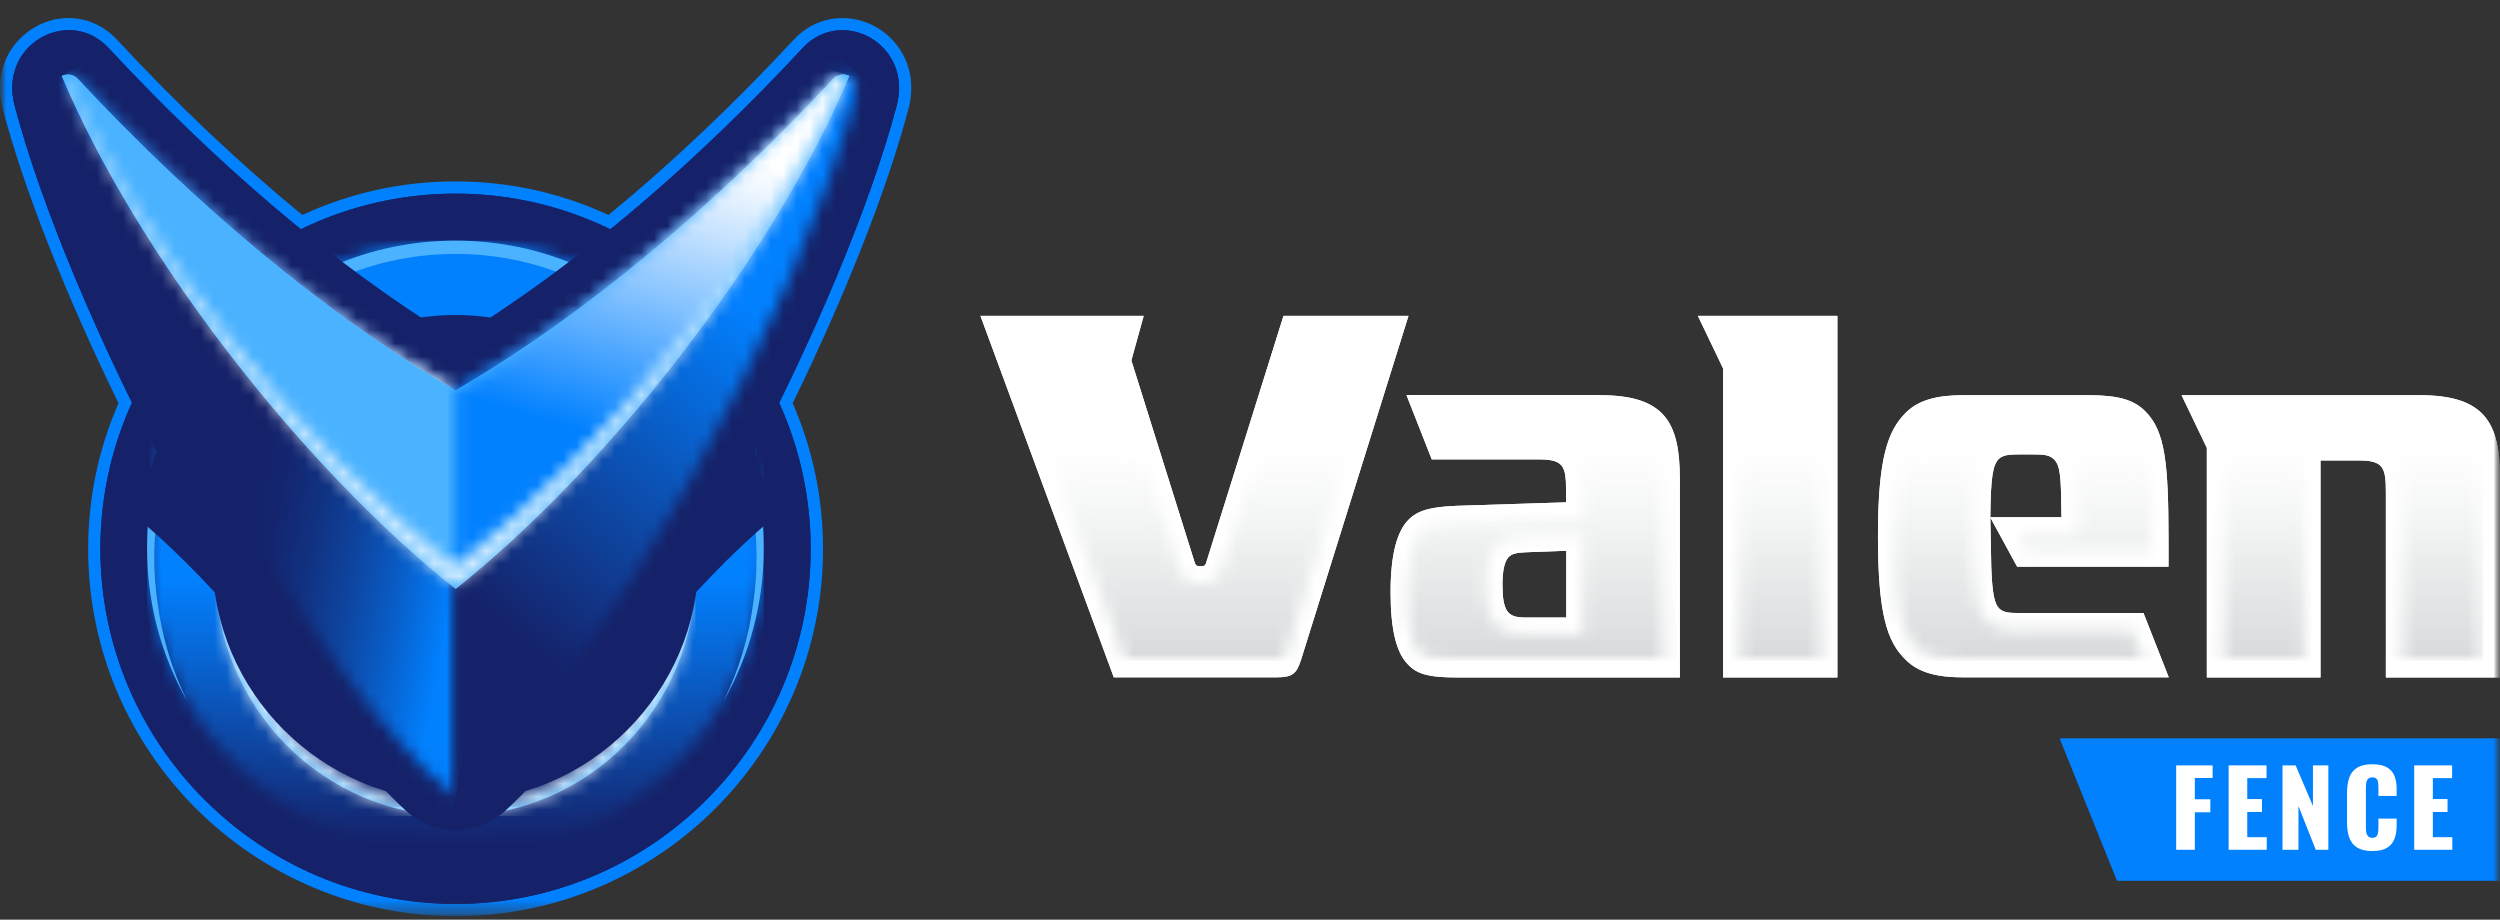 <?xml version="1.0" encoding="UTF-8"?>
<svg xmlns="http://www.w3.org/2000/svg" width="193" height="71" viewBox="0 0 193 71" fill="none">
  <rect x="0" y="0" width="193" height="71" fill="#333333" stroke="none"/>
  <mask id="mask0_124_56989" style="mask-type:luminance" maskUnits="userSpaceOnUse" x="0" y="0" width="193" height="71">
    <path d="M193 0.313H0V70.737H193V0.313Z" fill="white"></path>
  </mask>
  <g mask="url(#mask0_124_56989)">
    <mask id="mask1_124_56989" style="mask-type:luminance" maskUnits="userSpaceOnUse" x="0" y="0" width="193" height="71">
      <path d="M193 0.313H0V70.737H193V0.313Z" fill="white"></path>
    </mask>
    <g mask="url(#mask1_124_56989)">
      <path fill-rule="evenodd" clip-rule="evenodd" d="M66.513 0.396C66.468 0.414 66.422 0.432 66.376 0.45C66.422 0.423 66.468 0.414 66.513 0.396Z" fill="white"></path>
      <path fill-rule="evenodd" clip-rule="evenodd" d="M67.108 0.313C67.108 0.313 67.182 0.313 67.218 0.322C67.182 0.322 67.145 0.313 67.108 0.313Z" fill="white"></path>
      <path fill-rule="evenodd" clip-rule="evenodd" d="M35.19 70.261C19.802 70.261 7.291 57.749 7.291 42.371C7.291 38.469 8.097 34.678 9.681 31.115C5.587 22.771 2.308 14.464 0.678 8.281C0.238 6.623 0.532 5.021 1.493 3.775C2.418 2.575 3.847 1.861 5.331 1.861C6.613 1.861 7.813 2.401 8.729 3.381C13.455 8.474 18.364 13.108 23.31 17.147C27.047 15.38 31.05 14.473 35.199 14.473C39.348 14.473 43.341 15.37 47.078 17.138C52.024 13.09 56.924 8.464 61.65 3.372C62.566 2.392 63.775 1.852 65.057 1.852C66.541 1.852 67.979 2.566 68.904 3.766C69.866 5.011 70.15 6.614 69.71 8.272C68.08 14.445 64.801 22.762 60.697 31.106C62.282 34.678 63.088 38.46 63.088 42.362C63.088 57.74 50.577 70.251 35.199 70.251" fill="#0281FF"></path>
      <path d="M65.048 2.328C67.65 2.328 70.141 4.792 69.243 8.153C67.595 14.4 64.306 22.698 60.167 31.097C61.724 34.541 62.603 38.351 62.603 42.372C62.603 57.475 50.284 69.785 35.19 69.785C20.096 69.785 7.758 57.475 7.758 42.372C7.758 38.36 8.638 34.541 10.195 31.097C6.055 22.689 2.767 14.4 1.118 8.153C0.23 4.792 2.712 2.328 5.313 2.328C6.385 2.328 7.484 2.749 8.372 3.702C12.915 8.602 17.916 13.383 23.228 17.697C26.846 15.938 30.903 14.94 35.181 14.94C39.458 14.94 43.515 15.929 47.124 17.697C52.436 13.374 57.428 8.593 61.98 3.702C62.869 2.749 63.968 2.328 65.039 2.328M5.322 1.385C3.692 1.385 2.126 2.172 1.109 3.482C0.056 4.847 -0.265 6.596 0.211 8.401C1.832 14.556 5.084 22.817 9.151 31.124C7.594 34.696 6.806 38.479 6.806 42.372C6.806 58.006 19.537 70.728 35.181 70.728C50.824 70.728 63.537 58.006 63.537 42.372C63.537 38.47 62.749 34.696 61.193 31.124C65.259 22.817 68.51 14.556 70.132 8.401C70.608 6.605 70.297 4.856 69.243 3.491C68.236 2.172 66.651 1.394 65.021 1.394C63.61 1.394 62.273 1.989 61.275 3.07C56.64 8.062 51.832 12.614 46.978 16.598C43.259 14.876 39.284 14.006 35.162 14.006C31.041 14.006 27.066 14.876 23.338 16.598C18.484 12.614 13.675 8.062 9.041 3.07C8.033 1.989 6.705 1.394 5.295 1.394L5.322 1.385Z" fill="#0281FF"></path>
      <path fill-rule="evenodd" clip-rule="evenodd" d="M35.171 69.785C50.265 69.785 62.584 57.475 62.584 42.371C62.584 27.268 50.265 14.949 35.171 14.949C20.077 14.949 7.749 27.268 7.749 42.371C7.749 57.475 20.067 69.785 35.171 69.785Z" fill="#152269"></path>
    </g>
    <mask id="mask2_124_56989" style="mask-type:luminance" maskUnits="userSpaceOnUse" x="11" y="18" width="48" height="49">
      <path d="M11.366 42.372C11.366 55.478 22.055 66.176 35.171 66.176C48.286 66.176 58.957 55.478 58.957 42.372C58.957 29.265 48.268 18.567 35.171 18.567C22.073 18.567 11.366 29.265 11.366 42.372Z" fill="white"></path>
    </mask>
    <g mask="url(#mask2_124_56989)">
      <path d="M58.956 18.577H11.366V66.177H58.956V18.577Z" fill="url(#paint0_linear_124_56989)"></path>
    </g>
    <mask id="mask3_124_56989" style="mask-type:luminance" maskUnits="userSpaceOnUse" x="0" y="0" width="193" height="71">
      <path d="M193 0.313H0V70.737H193V0.313Z" fill="white"></path>
    </mask>
    <g mask="url(#mask3_124_56989)">
      <path fill-rule="evenodd" clip-rule="evenodd" d="M35.17 18.576C48.314 18.576 58.957 29.237 58.957 42.381C58.957 46.649 57.83 50.66 55.861 54.123C57.024 51.769 57.821 49.186 58.16 46.447C58.325 45.348 58.407 44.212 58.407 43.049C58.407 37.032 56.108 31.555 52.353 27.433C48.103 22.625 41.976 19.602 35.161 19.602C28.347 19.602 22.21 22.625 17.97 27.433C14.205 31.555 11.906 37.032 11.906 43.049C11.906 44.212 11.998 45.348 12.154 46.447C12.502 49.186 13.29 51.769 14.453 54.123C12.483 50.66 11.357 46.649 11.357 42.381C11.357 29.237 22.009 18.576 35.161 18.576" fill="#4AB2FF"></path>
      <path fill-rule="evenodd" clip-rule="evenodd" d="M35.171 62.998C45.374 62.998 53.7 54.562 53.7 44.221C53.7 33.881 45.374 25.455 35.171 25.455C24.968 25.455 16.633 33.89 16.633 44.221C16.633 54.553 24.958 62.998 35.171 62.998Z" fill="#4AB2FF"></path>
      <path fill-rule="evenodd" clip-rule="evenodd" d="M35.171 61.862C45.503 61.862 53.938 53.426 53.938 43.086C53.938 32.745 45.503 24.319 35.171 24.319C24.84 24.319 16.395 32.754 16.395 43.086C16.395 53.417 24.831 61.862 35.171 61.862Z" fill="#152269"></path>
    </g>
    <mask id="mask4_124_56989" style="mask-type:luminance" maskUnits="userSpaceOnUse" x="18" y="29" width="34" height="34">
      <path d="M18.648 45.788C18.648 54.873 26.067 62.292 35.162 62.292C44.257 62.292 51.666 54.873 51.666 45.788C51.666 36.702 44.248 29.274 35.162 29.274C26.076 29.274 18.648 36.693 18.648 45.788Z" fill="white"></path>
    </mask>
    <g mask="url(#mask4_124_56989)">
      <path d="M51.666 29.274H18.648V62.292H51.666V29.274Z" fill="url(#paint1_linear_124_56989)"></path>
    </g>
    <mask id="mask5_124_56989" style="mask-type:luminance" maskUnits="userSpaceOnUse" x="0" y="0" width="193" height="71">
      <path d="M193 0.313H0V70.737H193V0.313Z" fill="white"></path>
    </mask>
    <g mask="url(#mask5_124_56989)">
      <path fill-rule="evenodd" clip-rule="evenodd" d="M35.171 26.215C44.971 20.243 54.139 12.137 61.971 3.702C65.002 0.441 70.488 3.409 69.225 8.153C65.185 23.458 51.346 51.018 39.1 62.512C36.865 64.61 33.486 64.61 31.251 62.512C18.996 51.018 5.166 23.467 1.127 8.153C-0.128 3.4 5.34 0.441 8.381 3.702C16.212 12.137 25.38 20.243 35.189 26.215" fill="#152269"></path>
      <path fill-rule="evenodd" clip-rule="evenodd" d="M13.235 30.685C12.502 34.183 11.303 36.482 10.57 39.963C17.393 45.641 22.449 52.914 29.703 60.699C28.137 51.576 26.69 41.08 25.133 31.958C21.167 31.527 17.21 31.115 13.235 30.694" fill="#152269"></path>
      <path fill-rule="evenodd" clip-rule="evenodd" d="M57.061 30.685C57.803 34.183 58.993 36.482 59.726 39.963C52.912 45.641 47.847 52.914 40.593 60.699C42.159 51.576 43.606 41.08 45.163 31.958C49.129 31.527 53.086 31.115 57.061 30.694" fill="#152269"></path>
    </g>
    <mask id="mask6_124_56989" style="mask-type:luminance" maskUnits="userSpaceOnUse" x="4" y="5" width="32" height="57">
      <path d="M4.268 7.256C8.701 24.008 23.841 52.346 35.162 61.495V30.135C25.069 24.273 14.866 15.627 5.981 6.065C5.78 5.854 5.505 5.753 5.23 5.753C4.616 5.753 3.994 6.275 4.259 7.265" fill="white"></path>
    </mask>
    <g mask="url(#mask6_124_56989)">
      <path d="M35.162 5.744H4.003V61.495H35.162V5.744Z" fill="url(#paint2_linear_124_56989)"></path>
    </g>
    <mask id="mask7_124_56989" style="mask-type:luminance" maskUnits="userSpaceOnUse" x="0" y="0" width="193" height="71">
      <path d="M193 0.313H0V70.737H193V0.313Z" fill="white"></path>
    </mask>
    <g mask="url(#mask7_124_56989)">
      <path fill-rule="evenodd" clip-rule="evenodd" d="M35.171 45.458V30.144C25.078 24.282 14.874 15.627 5.99 6.074C5.679 5.744 5.157 5.671 4.772 5.872C10.515 19.51 23.163 35.905 35.171 45.467" fill="white"></path>
    </g>
    <mask id="mask8_124_56989" style="mask-type:luminance" maskUnits="userSpaceOnUse" x="4" y="5" width="32" height="39">
      <path d="M4.983 5.781C10.826 18.942 23.301 34.595 35.171 43.773V30.135C25.078 24.273 14.875 15.627 5.99 6.065C5.789 5.854 5.514 5.753 5.239 5.753C5.157 5.753 5.074 5.763 4.983 5.781Z" fill="white"></path>
    </mask>
    <g mask="url(#mask8_124_56989)">
      <path d="M28.496 -6.778L-10.8 14.152L11.649 56.302L50.946 35.372L28.496 -6.778Z" fill="url(#paint3_linear_124_56989)"></path>
    </g>
    <mask id="mask9_124_56989" style="mask-type:luminance" maskUnits="userSpaceOnUse" x="0" y="0" width="193" height="71">
      <path d="M193 0.313H0V70.737H193V0.313Z" fill="white"></path>
    </mask>
    <g mask="url(#mask9_124_56989)">
      <g style="mix-blend-mode:multiply">
        <mask id="mask10_124_56989" style="mask-type:luminance" maskUnits="userSpaceOnUse" x="4" y="5" width="32" height="39">
          <path d="M35.171 5.753H4.983V43.773H35.171V5.753Z" fill="white"></path>
        </mask>
        <g mask="url(#mask10_124_56989)">
          <mask id="mask11_124_56989" style="mask-type:luminance" maskUnits="userSpaceOnUse" x="4" y="5" width="32" height="39">
            <path d="M35.171 43.773V30.135C25.078 24.273 14.875 15.627 5.99 6.065C5.734 5.79 5.34 5.699 4.983 5.781C10.826 18.943 23.301 34.596 35.171 43.773Z" fill="white"></path>
          </mask>
          <g mask="url(#mask11_124_56989)">
            <path d="M34.772 2.263L0.659 6.186L5.374 47.187L39.487 43.264L34.772 2.263Z" fill="url(#paint4_linear_124_56989)"></path>
          </g>
        </g>
      </g>
    </g>
    <mask id="mask12_124_56989" style="mask-type:luminance" maskUnits="userSpaceOnUse" x="35" y="5" width="32" height="57">
      <path d="M64.333 6.065C55.449 15.627 45.246 24.273 35.162 30.135V61.495C46.473 52.346 61.613 24.007 66.046 7.255C66.312 6.266 65.689 5.744 65.075 5.744C64.8 5.744 64.526 5.845 64.324 6.056" fill="white"></path>
    </mask>
    <g mask="url(#mask12_124_56989)">
      <path d="M48.226 -9.619L7.667 38.14L53.268 76.867L93.827 29.109L48.226 -9.619Z" fill="url(#paint5_linear_124_56989)"></path>
    </g>
    <mask id="mask13_124_56989" style="mask-type:luminance" maskUnits="userSpaceOnUse" x="0" y="0" width="193" height="71">
      <path d="M193 0.313H0V70.737H193V0.313Z" fill="white"></path>
    </mask>
    <g mask="url(#mask13_124_56989)">
      <g style="mix-blend-mode:multiply" opacity="0.42">
        <mask id="mask14_124_56989" style="mask-type:luminance" maskUnits="userSpaceOnUse" x="35" y="5" width="32" height="57">
          <path d="M66.119 5.744H35.17V61.495H66.119V5.744Z" fill="white"></path>
        </mask>
        <g mask="url(#mask14_124_56989)">
          <mask id="mask15_124_56989" style="mask-type:luminance" maskUnits="userSpaceOnUse" x="35" y="5" width="32" height="57">
            <path d="M66.054 7.255C61.621 24.007 46.481 52.345 35.17 61.495V30.134C45.254 24.273 55.448 15.626 64.342 6.064C64.983 5.377 66.439 5.826 66.064 7.264" fill="white"></path>
          </mask>
          <g mask="url(#mask15_124_56989)">
            <path d="M66.439 5.377H35.17V61.495H66.439V5.377Z" fill="url(#paint6_linear_124_56989)"></path>
          </g>
        </g>
      </g>
      <path fill-rule="evenodd" clip-rule="evenodd" d="M35.171 45.459V30.145C45.255 24.283 55.458 15.627 64.343 6.074C64.654 5.745 65.167 5.671 65.561 5.873C59.827 19.511 47.169 35.906 35.171 45.468" fill="white"></path>
    </g>
    <mask id="mask16_124_56989" style="mask-type:luminance" maskUnits="userSpaceOnUse" x="35" y="5" width="31" height="39">
      <path d="M64.333 6.065C55.449 15.627 45.246 24.273 35.162 30.135V43.773C47.023 34.595 59.497 18.942 65.341 5.781C65.258 5.763 65.176 5.753 65.084 5.753C64.809 5.753 64.526 5.854 64.333 6.065Z" fill="white"></path>
    </mask>
    <g mask="url(#mask16_124_56989)">
      <path d="M37.505 -2.311L25.011 40.833L63.008 51.836L75.502 8.693L37.505 -2.311Z" fill="url(#paint7_linear_124_56989)"></path>
    </g>
    <mask id="mask17_124_56989" style="mask-type:luminance" maskUnits="userSpaceOnUse" x="0" y="0" width="193" height="71">
      <path d="M193 0.313H0V70.737H193V0.313Z" fill="white"></path>
    </mask>
    <g mask="url(#mask17_124_56989)">
      <g opacity="0.62">
        <mask id="mask18_124_56989" style="mask-type:luminance" maskUnits="userSpaceOnUse" x="35" y="5" width="31" height="39">
          <path d="M65.35 5.753H35.171V43.773H65.35V5.753Z" fill="white"></path>
        </mask>
        <g mask="url(#mask18_124_56989)">
          <path fill-rule="evenodd" clip-rule="evenodd" d="M35.171 43.773V30.135C45.255 24.273 55.458 15.617 64.343 6.065C64.599 5.79 64.993 5.698 65.35 5.781C59.507 18.942 47.032 34.595 35.18 43.773" fill="white"></path>
        </g>
      </g>
      <g style="mix-blend-mode:multiply" opacity="0.38">
        <mask id="mask19_124_56989" style="mask-type:luminance" maskUnits="userSpaceOnUse" x="35" y="5" width="31" height="39">
          <path d="M65.35 5.753H35.171V43.773H65.35V5.753Z" fill="white"></path>
        </mask>
        <g mask="url(#mask19_124_56989)">
          <mask id="mask20_124_56989" style="mask-type:luminance" maskUnits="userSpaceOnUse" x="35" y="5" width="31" height="39">
            <path d="M35.171 43.773V30.135C45.255 24.273 55.449 15.627 64.343 6.065C64.599 5.79 64.993 5.698 65.35 5.781C59.507 18.942 47.032 34.595 35.18 43.773" fill="white"></path>
          </mask>
          <g mask="url(#mask20_124_56989)">
            <path d="M65.35 5.698H35.171V43.773H65.35V5.698Z" fill="url(#paint8_linear_124_56989)"></path>
          </g>
        </g>
      </g>
      <path fill-rule="evenodd" clip-rule="evenodd" d="M35.171 69.785C50.265 69.785 62.584 57.475 62.584 42.371C62.584 27.268 50.265 14.949 35.171 14.949C20.077 14.949 7.749 27.268 7.749 42.371C7.749 57.475 20.068 69.785 35.171 69.785Z" fill="#152269"></path>
    </g>
    <mask id="mask21_124_56989" style="mask-type:luminance" maskUnits="userSpaceOnUse" x="11" y="18" width="48" height="49">
      <path d="M11.366 42.372C11.366 55.478 22.055 66.176 35.171 66.176C48.286 66.176 58.957 55.478 58.957 42.372C58.957 29.265 48.268 18.567 35.171 18.567C22.073 18.567 11.366 29.265 11.366 42.372Z" fill="white"></path>
    </mask>
    <g mask="url(#mask21_124_56989)">
      <path d="M58.956 18.577H11.366V66.177H58.956V18.577Z" fill="url(#paint9_linear_124_56989)"></path>
    </g>
    <mask id="mask22_124_56989" style="mask-type:luminance" maskUnits="userSpaceOnUse" x="0" y="0" width="193" height="71">
      <path d="M193 0.313H0V70.737H193V0.313Z" fill="white"></path>
    </mask>
    <g mask="url(#mask22_124_56989)">
      <path fill-rule="evenodd" clip-rule="evenodd" d="M35.17 18.576C48.314 18.576 58.957 29.237 58.957 42.381C58.957 46.649 57.83 50.66 55.861 54.123C57.024 51.769 57.821 49.186 58.16 46.447C58.325 45.348 58.407 44.212 58.407 43.049C58.407 37.032 56.108 31.555 52.353 27.433C48.103 22.625 41.976 19.602 35.161 19.602C28.347 19.602 22.21 22.625 17.97 27.433C14.205 31.555 11.906 37.032 11.906 43.049C11.906 44.212 11.998 45.348 12.154 46.447C12.502 49.186 13.29 51.769 14.453 54.123C12.483 50.66 11.357 46.649 11.357 42.381C11.357 29.237 22.009 18.576 35.161 18.576" fill="#4AB2FF"></path>
      <path fill-rule="evenodd" clip-rule="evenodd" d="M35.171 62.998C45.374 62.998 53.7 54.562 53.7 44.221C53.7 33.881 45.374 25.455 35.171 25.455C24.968 25.455 16.633 33.89 16.633 44.221C16.633 54.553 24.958 62.998 35.171 62.998Z" fill="#4AB2FF"></path>
      <g opacity="0.76">
        <mask id="mask23_124_56989" style="mask-type:luminance" maskUnits="userSpaceOnUse" x="16" y="25" width="38" height="38">
          <path d="M53.69 25.455H16.623V62.998H53.69V25.455Z" fill="white"></path>
        </mask>
        <g mask="url(#mask23_124_56989)">
          <mask id="mask24_124_56989" style="mask-type:luminance" maskUnits="userSpaceOnUse" x="16" y="25" width="38" height="38">
            <path d="M35.172 62.998C45.375 62.998 53.701 54.562 53.701 44.221C53.701 33.881 45.375 25.455 35.172 25.455C24.968 25.455 16.634 33.89 16.634 44.221C16.634 54.553 24.959 62.998 35.172 62.998Z" fill="white"></path>
          </mask>
          <g mask="url(#mask24_124_56989)">
            <path d="M53.69 25.455H16.623V62.998H53.69V25.455Z" fill="url(#paint10_radial_124_56989)"></path>
          </g>
        </g>
      </g>
      <path fill-rule="evenodd" clip-rule="evenodd" d="M35.171 61.862C45.503 61.862 53.938 53.426 53.938 43.086C53.938 32.745 45.503 24.319 35.171 24.319C24.84 24.319 16.395 32.754 16.395 43.086C16.395 53.417 24.831 61.862 35.171 61.862Z" fill="#152269"></path>
    </g>
    <mask id="mask25_124_56989" style="mask-type:luminance" maskUnits="userSpaceOnUse" x="18" y="29" width="34" height="34">
      <path d="M18.648 45.788C18.648 54.873 26.067 62.292 35.162 62.292C44.257 62.292 51.666 54.873 51.666 45.788C51.666 36.702 44.248 29.274 35.162 29.274C26.076 29.274 18.648 36.693 18.648 45.788Z" fill="white"></path>
    </mask>
    <g mask="url(#mask25_124_56989)">
      <path d="M51.666 29.274H18.648V62.292H51.666V29.274Z" fill="url(#paint11_linear_124_56989)"></path>
    </g>
    <mask id="mask26_124_56989" style="mask-type:luminance" maskUnits="userSpaceOnUse" x="0" y="0" width="193" height="71">
      <path d="M193 0.313H0V70.737H193V0.313Z" fill="white"></path>
    </mask>
    <g mask="url(#mask26_124_56989)">
      <path fill-rule="evenodd" clip-rule="evenodd" d="M35.171 26.215C44.971 20.243 54.139 12.137 61.971 3.702C65.002 0.441 70.488 3.409 69.225 8.153C65.185 23.458 51.346 51.018 39.1 62.512C36.865 64.61 33.486 64.61 31.251 62.512C18.996 51.018 5.166 23.467 1.127 8.153C-0.128 3.4 5.34 0.441 8.381 3.702C16.212 12.137 25.38 20.243 35.189 26.215" fill="#152269"></path>
      <path fill-rule="evenodd" clip-rule="evenodd" d="M13.235 30.685C12.502 34.183 11.303 36.482 10.57 39.963C17.393 45.641 22.449 52.914 29.703 60.699C28.137 51.576 26.69 41.08 25.133 31.958C21.167 31.527 17.21 31.115 13.235 30.694" fill="#152269"></path>
      <path fill-rule="evenodd" clip-rule="evenodd" d="M57.061 30.685C57.803 34.183 58.993 36.482 59.726 39.963C52.912 45.641 47.847 52.914 40.593 60.699C42.159 51.576 43.606 41.08 45.163 31.958C49.129 31.527 53.086 31.115 57.061 30.694" fill="#152269"></path>
    </g>
    <mask id="mask27_124_56989" style="mask-type:luminance" maskUnits="userSpaceOnUse" x="4" y="5" width="32" height="57">
      <path d="M4.268 7.256C8.701 24.008 23.841 52.346 35.162 61.495V30.135C25.069 24.273 14.866 15.627 5.981 6.065C5.78 5.854 5.505 5.753 5.23 5.753C4.616 5.753 3.994 6.275 4.259 7.265" fill="white"></path>
    </mask>
    <g mask="url(#mask27_124_56989)">
      <path d="M5.075 0.073L-6.126 59.579L34.108 67.152L45.309 7.647L5.075 0.073Z" fill="url(#paint12_linear_124_56989)"></path>
    </g>
    <mask id="mask28_124_56989" style="mask-type:luminance" maskUnits="userSpaceOnUse" x="0" y="0" width="193" height="71">
      <path d="M193 0.313H0V70.737H193V0.313Z" fill="white"></path>
    </mask>
    <g mask="url(#mask28_124_56989)">
      <path fill-rule="evenodd" clip-rule="evenodd" d="M35.171 45.458V30.144C25.078 24.282 14.874 15.627 5.99 6.074C5.679 5.744 5.157 5.671 4.772 5.872C10.515 19.51 23.163 35.905 35.171 45.467" fill="#4AB2FF"></path>
    </g>
    <mask id="mask29_124_56989" style="mask-type:luminance" maskUnits="userSpaceOnUse" x="4" y="5" width="32" height="39">
      <path d="M4.983 5.781C10.826 18.942 23.301 34.595 35.171 43.773V30.135C25.078 24.273 14.875 15.627 5.99 6.065C5.789 5.854 5.514 5.753 5.239 5.753C5.157 5.753 5.074 5.763 4.983 5.781Z" fill="white"></path>
    </mask>
    <g mask="url(#mask29_124_56989)">
      <path d="M28.496 -6.778L-10.8 14.152L11.649 56.302L50.946 35.372L28.496 -6.778Z" fill="url(#paint13_linear_124_56989)"></path>
    </g>
    <mask id="mask30_124_56989" style="mask-type:luminance" maskUnits="userSpaceOnUse" x="35" y="5" width="32" height="57">
      <path d="M64.333 6.065C55.449 15.627 45.246 24.273 35.162 30.135V61.495C46.473 52.346 61.613 24.007 66.046 7.255C66.312 6.266 65.689 5.744 65.075 5.744C64.8 5.744 64.526 5.845 64.324 6.056" fill="white"></path>
    </mask>
    <g mask="url(#mask30_124_56989)">
      <path d="M48.226 -9.619L7.667 38.14L53.268 76.867L93.827 29.109L48.226 -9.619Z" fill="url(#paint14_linear_124_56989)"></path>
    </g>
    <mask id="mask31_124_56989" style="mask-type:luminance" maskUnits="userSpaceOnUse" x="0" y="0" width="193" height="71">
      <path d="M193 0.313H0V70.737H193V0.313Z" fill="white"></path>
    </mask>
    <g mask="url(#mask31_124_56989)">
      <path fill-rule="evenodd" clip-rule="evenodd" d="M35.171 45.458V30.144C45.255 24.282 55.458 15.627 64.343 6.074C64.654 5.744 65.167 5.671 65.561 5.872C59.827 19.51 47.169 35.905 35.171 45.467" fill="#4AB2FF"></path>
      <path fill-rule="evenodd" clip-rule="evenodd" d="M35.171 45.458C23.154 35.896 10.515 19.501 4.772 5.863C5.166 5.662 5.688 5.735 5.99 6.065C14.874 15.627 25.078 24.273 35.171 30.135V45.449V45.458ZM35.171 45.458C47.169 35.896 59.827 19.501 65.561 5.863C65.167 5.662 64.645 5.735 64.343 6.065C55.458 15.627 45.255 24.273 35.171 30.135V45.449V45.458Z" fill="#4AB2FF"></path>
    </g>
    <mask id="mask32_124_56989" style="mask-type:luminance" maskUnits="userSpaceOnUse" x="35" y="5" width="31" height="39">
      <path d="M64.333 6.065C55.449 15.627 45.246 24.273 35.162 30.135V43.773C47.023 34.595 59.497 18.942 65.341 5.781C65.258 5.763 65.176 5.753 65.084 5.753C64.809 5.753 64.526 5.854 64.333 6.065Z" fill="white"></path>
    </mask>
    <g mask="url(#mask32_124_56989)">
      <path d="M37.505 -2.311L25.011 40.833L63.008 51.836L75.502 8.693L37.505 -2.311Z" fill="url(#paint15_linear_124_56989)"></path>
    </g>
    <mask id="mask33_124_56989" style="mask-type:luminance" maskUnits="userSpaceOnUse" x="0" y="0" width="193" height="71">
      <path d="M193 0.313H0V70.737H193V0.313Z" fill="white"></path>
    </mask>
    <g mask="url(#mask33_124_56989)">
      <g opacity="0.76">
        <mask id="mask34_124_56989" style="mask-type:luminance" maskUnits="userSpaceOnUse" x="4" y="5" width="62" height="41">
          <path d="M65.552 5.79H4.763V45.458H65.552V5.79Z" fill="white"></path>
        </mask>
        <g mask="url(#mask34_124_56989)">
          <mask id="mask35_124_56989" style="mask-type:luminance" maskUnits="userSpaceOnUse" x="4" y="5" width="62" height="41">
            <path d="M65.332 5.79C59.488 18.952 47.014 34.595 35.162 43.773C23.291 34.595 10.826 18.952 4.983 5.79C4.909 5.808 4.836 5.827 4.763 5.863C10.505 19.501 23.145 35.896 35.162 45.458C47.16 35.896 59.818 19.501 65.552 5.863C65.487 5.827 65.405 5.808 65.332 5.79Z" fill="white"></path>
          </mask>
          <g mask="url(#mask35_124_56989)">
            <path d="M32.763 -24.516L-14.998 27.188L37.573 75.751L85.334 24.047L32.763 -24.516Z" fill="url(#paint16_radial_124_56989)"></path>
          </g>
        </g>
      </g>
      <path fill-rule="evenodd" clip-rule="evenodd" d="M123.528 30.51C128.529 30.51 129.683 32.626 129.683 36.977V52.3H112.51C110.504 52.3 109.469 52.107 108.736 51.338C107.811 50.45 107.353 48.645 107.353 45.714C107.353 42.783 107.857 41.016 108.736 40.127C109.469 39.395 110.431 39.129 112.51 39.047L120.9 38.781V37.892C120.9 35.969 120.707 35.465 118.784 35.465H110.532L108.581 30.501H123.519L123.528 30.51ZM141.846 24.392V52.3H133.026V28.449L131.075 24.383H141.837L141.846 24.392ZM167.409 43.754V41.675C167.409 35.713 167.135 33.285 165.642 31.783C164.753 30.858 163.526 30.51 161.218 30.51H151.555C149.595 30.51 148.13 30.858 147.131 31.857C145.748 33.24 144.979 35.319 144.979 41.4C144.979 47.482 145.712 49.561 147.095 50.907C148.093 51.943 149.595 52.291 151.564 52.291H167.428L165.477 47.326H155.915C155.063 47.326 154.678 47.29 154.339 46.978C153.991 46.63 153.799 45.898 153.726 43.745L153.652 39.935C153.689 36.738 153.845 35.932 154.303 35.429C154.651 35.126 155.072 35.081 155.878 35.081H156.913C157.802 35.081 158.223 35.117 158.571 35.465C159.075 35.969 159.111 36.812 159.148 39.935H153.643L155.722 43.745H167.419L167.409 43.754ZM186.808 30.51C191.809 30.51 193.009 32.626 193.009 36.977V52.3H184.189V38.011C184.189 36.088 183.996 35.548 182.11 35.548H179.142V52.3H170.368V34.577L168.417 30.51H186.808ZM99.083 24.392L93.138 43.37C93.065 43.635 93.019 43.718 92.68 43.718C92.369 43.718 92.296 43.644 92.213 43.37L87.341 27.827L88.293 24.383H75.69L85.985 52.291H98.515C99.788 52.291 100.09 52.016 100.438 50.944L108.736 24.383H99.074L99.083 24.392ZM117.758 42.637C117.025 42.673 116.714 42.756 116.448 43.022C116.1 43.406 115.99 44.249 115.99 45.137C115.99 46.026 116.064 46.868 116.448 47.29C116.714 47.555 117.062 47.674 117.758 47.674H120.918V42.518L117.758 42.637Z" fill="white"></path>
      <path fill-rule="evenodd" clip-rule="evenodd" d="M134.327 51.008V28.156L133.136 25.674H140.555V50.999H134.327V51.008ZM112.519 51.008C110.596 51.008 110.019 50.807 109.68 50.45C109.185 49.973 108.654 48.81 108.654 45.724C108.654 42.417 109.359 41.355 109.662 41.052C110.065 40.649 110.642 40.42 112.565 40.356L122.209 40.045V37.911C122.209 35.877 121.953 34.192 118.802 34.192H111.429L110.495 31.811H123.538C127.668 31.811 128.401 33.166 128.401 36.986V51.017H112.519V51.008ZM117.703 41.346C116.906 41.391 116.155 41.474 115.532 42.106C114.946 42.756 114.69 43.709 114.69 45.137C114.69 46.2 114.781 47.391 115.487 48.16C116.201 48.874 117.025 48.966 117.749 48.966H122.2V41.172L117.703 41.336V41.346ZM86.892 51.008L77.55 25.683H86.599L85.995 27.854L90.986 43.754C91.279 44.78 92.067 45.009 92.681 45.009C93.569 45.009 94.146 44.579 94.384 43.727L100.035 25.683H106.987L99.211 50.569C99.138 50.798 99.083 50.917 99.055 50.981C98.982 50.99 98.826 51.017 98.524 51.017H86.892V51.008ZM185.48 51.008V38.021C185.48 36.042 185.224 34.266 182.11 34.266H177.851V51.008H171.659V34.284L170.469 31.802H186.808C190.976 31.802 191.718 33.157 191.718 36.977V51.008H185.489H185.48ZM151.546 51.008C149.76 51.008 148.67 50.706 148.011 50.019C146.911 48.957 146.252 47.152 146.252 41.41C146.252 35.667 146.93 33.872 148.029 32.773C148.697 32.104 149.778 31.802 151.546 31.802H161.209C163.425 31.802 164.185 32.132 164.698 32.672C165.807 33.789 166.109 35.713 166.109 41.675V42.463H156.474L155.805 41.236H160.439L160.421 39.926C160.384 36.583 160.366 35.465 159.469 34.559C158.708 33.798 157.747 33.798 156.904 33.798H155.869C155.081 33.798 154.184 33.798 153.433 34.476L153.387 34.522L153.341 34.568C152.526 35.447 152.389 36.619 152.343 39.935L152.324 41.245H152.37L152.416 43.791C152.508 46.255 152.746 47.253 153.414 47.913C154.23 48.636 155.081 48.636 155.906 48.636H164.588L165.523 51.017H151.555L151.546 51.008Z" fill="white"></path>
      <path fill-rule="evenodd" clip-rule="evenodd" d="M134.327 51.008V28.156L133.136 25.674H140.555V50.999H134.327V51.008ZM112.519 51.008C110.596 51.008 110.019 50.807 109.68 50.45C109.185 49.973 108.654 48.81 108.654 45.724C108.654 42.417 109.359 41.355 109.662 41.052C110.065 40.649 110.642 40.42 112.565 40.356L122.209 40.045V37.911C122.209 35.877 121.953 34.192 118.802 34.192H111.429L110.495 31.811H123.538C127.668 31.811 128.401 33.166 128.401 36.986V51.017H112.519V51.008ZM117.703 41.346C116.906 41.391 116.155 41.474 115.532 42.106C114.946 42.756 114.69 43.709 114.69 45.137C114.69 46.2 114.781 47.391 115.487 48.16C116.201 48.874 117.025 48.966 117.749 48.966H122.2V41.172L117.703 41.336V41.346ZM86.892 51.008L77.55 25.683H86.599L85.995 27.854L90.986 43.754C91.279 44.78 92.067 45.009 92.681 45.009C93.569 45.009 94.146 44.579 94.384 43.727L100.035 25.683H106.987L99.211 50.569C99.138 50.798 99.083 50.917 99.055 50.981C98.982 50.99 98.826 51.017 98.524 51.017H86.892V51.008ZM185.48 51.008V38.021C185.48 36.042 185.224 34.266 182.11 34.266H177.851V51.008H171.659V34.284L170.469 31.802H186.808C190.976 31.802 191.718 33.157 191.718 36.977V51.008H185.489H185.48ZM151.546 51.008C149.76 51.008 148.67 50.706 148.011 50.019C146.911 48.957 146.252 47.152 146.252 41.41C146.252 35.667 146.93 33.872 148.029 32.773C148.697 32.104 149.778 31.802 151.546 31.802H161.209C163.425 31.802 164.185 32.132 164.698 32.672C165.807 33.789 166.109 35.713 166.109 41.675V42.463H156.474L155.805 41.236H160.439L160.421 39.926C160.384 36.583 160.366 35.465 159.469 34.559C158.708 33.798 157.747 33.798 156.904 33.798H155.869C155.081 33.798 154.184 33.798 153.433 34.476L153.387 34.522L153.341 34.568C152.526 35.447 152.389 36.619 152.343 39.935L152.324 41.245H152.37L152.416 43.791C152.508 46.255 152.746 47.253 153.414 47.913C154.23 48.636 155.081 48.636 155.906 48.636H164.588L165.523 51.017H151.555L151.546 51.008Z" fill="white"></path>
      <path d="M159 57L163.434 68H193V57H159Z" fill="#0281FF"></path>
      <path fill-rule="evenodd" clip-rule="evenodd" d="M123.528 30.51C128.529 30.51 129.683 32.626 129.683 36.977V52.3H112.51C110.504 52.3 109.469 52.107 108.736 51.338C107.811 50.45 107.353 48.645 107.353 45.714C107.353 42.783 107.857 41.016 108.736 40.127C109.469 39.395 110.431 39.129 112.51 39.047L120.9 38.781V37.892C120.9 35.969 120.707 35.465 118.784 35.465H110.532L108.581 30.501H123.519L123.528 30.51ZM141.846 24.392V52.3H133.026V28.449L131.075 24.383H141.837L141.846 24.392ZM167.409 43.754V41.675C167.409 35.713 167.135 33.285 165.642 31.783C164.753 30.858 163.526 30.51 161.218 30.51H151.555C149.595 30.51 148.13 30.858 147.131 31.857C145.748 33.24 144.979 35.319 144.979 41.4C144.979 47.482 145.712 49.561 147.095 50.907C148.093 51.943 149.595 52.291 151.564 52.291H167.428L165.477 47.326H155.915C155.063 47.326 154.678 47.29 154.339 46.978C153.991 46.63 153.799 45.898 153.726 43.745L153.652 39.935C153.689 36.738 153.845 35.932 154.303 35.429C154.651 35.126 155.072 35.081 155.878 35.081H156.913C157.802 35.081 158.223 35.117 158.571 35.465C159.075 35.969 159.111 36.812 159.148 39.935H153.643L155.722 43.745H167.419L167.409 43.754ZM186.808 30.51C191.809 30.51 193.009 32.626 193.009 36.977V52.3H184.189V38.011C184.189 36.088 183.996 35.548 182.11 35.548H179.142V52.3H170.368V34.577L168.417 30.51H186.808ZM99.083 24.392L93.138 43.37C93.065 43.635 93.019 43.718 92.68 43.718C92.369 43.718 92.296 43.644 92.213 43.37L87.341 27.827L88.293 24.383H75.69L85.985 52.291H98.515C99.788 52.291 100.09 52.016 100.438 50.944L108.736 24.383H99.074L99.083 24.392ZM117.758 42.637C117.025 42.673 116.714 42.756 116.448 43.022C116.1 43.406 115.99 44.249 115.99 45.137C115.99 46.026 116.064 46.868 116.448 47.29C116.714 47.555 117.062 47.674 117.758 47.674H120.918V42.518L117.758 42.637Z" fill="white"></path>
      <g style="mix-blend-mode:multiply" opacity="0.7">
        <mask id="mask36_124_56989" style="mask-type:luminance" maskUnits="userSpaceOnUse" x="77" y="25" width="115" height="27">
          <path d="M191.718 25.684H77.55V51.008H191.718V25.684Z" fill="white"></path>
        </mask>
        <g mask="url(#mask36_124_56989)">
          <mask id="mask37_124_56989" style="mask-type:luminance" maskUnits="userSpaceOnUse" x="77" y="25" width="115" height="27">
            <path d="M134.327 51.008V28.156L133.136 25.674H140.555V50.999H134.327V51.008ZM112.519 51.008C110.596 51.008 110.019 50.807 109.68 50.45C109.185 49.973 108.654 48.81 108.654 45.714C108.654 42.408 109.359 41.346 109.662 41.043C110.065 40.64 110.642 40.411 112.565 40.347L122.2 40.036V37.902C122.2 35.868 121.944 34.183 118.793 34.183H111.42L110.486 31.802H123.528C127.659 31.802 128.392 33.157 128.392 36.977V51.008H112.51H112.519ZM117.703 41.346C116.906 41.391 116.155 41.474 115.523 42.106C114.937 42.756 114.681 43.709 114.681 45.137C114.681 46.2 114.772 47.391 115.478 48.16C116.192 48.874 117.016 48.966 117.74 48.966H122.191V41.172L117.694 41.336L117.703 41.346ZM86.892 51.008L77.55 25.683H86.599L85.995 27.854L90.986 43.754C91.279 44.78 92.067 45.009 92.681 45.009C93.569 45.009 94.146 44.579 94.384 43.727L100.035 25.683H106.987L99.211 50.569C99.138 50.798 99.083 50.917 99.055 50.972C98.982 50.99 98.826 51.008 98.524 51.008H86.892ZM185.48 51.008V38.021C185.48 36.042 185.224 34.266 182.11 34.266H177.851V51.017H171.659V34.293L170.469 31.811H186.799C190.967 31.811 191.709 33.166 191.709 36.986V51.017H185.48V51.008ZM151.546 51.008C149.76 51.008 148.67 50.706 148.011 50.019C146.911 48.957 146.252 47.152 146.252 41.41C146.252 35.667 146.93 33.872 148.029 32.773C148.697 32.104 149.778 31.802 151.537 31.802H161.2C163.416 31.802 164.176 32.132 164.689 32.672C165.797 33.789 166.1 35.713 166.1 41.675V42.463H156.464L155.796 41.236H160.43L160.412 39.926C160.375 36.583 160.357 35.465 159.459 34.559C158.699 33.798 157.737 33.798 156.886 33.798H155.851C155.063 33.798 154.165 33.798 153.414 34.467L153.369 34.513L153.323 34.559C152.508 35.438 152.37 36.61 152.324 39.926L152.306 41.236H152.352L152.398 43.782C152.489 46.246 152.727 47.235 153.396 47.903C154.211 48.627 155.063 48.627 155.887 48.627H164.57L165.504 51.008H151.537H151.546Z" fill="white"></path>
          </mask>
          <g mask="url(#mask37_124_56989)">
            <path d="M191.718 25.683H77.55V51.008H191.718V25.683Z" fill="url(#paint17_linear_124_56989)"></path>
          </g>
        </g>
      </g>
    </g>
  </g>
  <path d="M186.376 65.603V59.089H189.303V60.07H187.816V61.687H188.95V62.684H187.816V64.63H189.319V65.603H186.376Z" fill="white"></path>
  <path d="M183.147 65.699C182.653 65.699 182.262 65.611 181.972 65.434C181.688 65.252 181.487 65 181.369 64.678C181.251 64.351 181.192 63.968 181.192 63.528V61.179C181.192 60.729 181.251 60.343 181.369 60.021C181.487 59.694 181.688 59.442 181.972 59.265C182.262 59.089 182.653 59 183.147 59C183.629 59 184.005 59.08 184.273 59.241C184.546 59.397 184.739 59.617 184.852 59.901C184.964 60.185 185.021 60.512 185.021 60.882V61.445H183.613V60.793C183.613 60.665 183.605 60.541 183.589 60.423C183.578 60.306 183.541 60.209 183.476 60.134C183.412 60.053 183.302 60.013 183.147 60.013C182.997 60.013 182.884 60.053 182.809 60.134C182.739 60.214 182.694 60.316 182.672 60.44C182.656 60.557 182.648 60.684 182.648 60.818V63.882C182.648 64.026 182.659 64.16 182.68 64.284C182.707 64.402 182.755 64.498 182.825 64.573C182.9 64.643 183.007 64.678 183.147 64.678C183.297 64.678 183.404 64.64 183.468 64.565C183.533 64.485 183.573 64.383 183.589 64.26C183.605 64.136 183.613 64.01 183.613 63.882V63.198H185.021V63.761C185.021 64.131 184.964 64.463 184.852 64.758C184.744 65.048 184.554 65.278 184.281 65.45C184.013 65.616 183.635 65.699 183.147 65.699Z" fill="white"></path>
  <path d="M176.21 65.603V59.089H177.224L178.559 62.225V59.089H179.749V65.603H178.776L177.441 62.225V65.603H176.21Z" fill="white"></path>
  <path d="M172.05 65.603V59.089H174.977V60.07H173.489V61.687H174.623V62.684H173.489V64.63H174.993V65.603H172.05Z" fill="white"></path>
  <path d="M168 65.603V59.089H170.815V60.062H169.44V61.703H170.638V62.708H169.44V65.603H168Z" fill="white"></path>
  <defs>
    <linearGradient id="paint0_linear_124_56989" x1="35.316" y1="44.675" x2="35.316" y2="65.292" gradientUnits="userSpaceOnUse">
      <stop stop-color="#0281FF"></stop>
      <stop offset="1" stop-color="#152269"></stop>
    </linearGradient>
    <linearGradient id="paint1_linear_124_56989" x1="35.093" y1="257.839" x2="35.093" y2="245.684" gradientUnits="userSpaceOnUse">
      <stop stop-color="#0281FF"></stop>
      <stop offset="1" stop-color="#152269"></stop>
    </linearGradient>
    <linearGradient id="paint2_linear_124_56989" x1="34.056" y1="33.119" x2="11.982" y2="33.119" gradientUnits="userSpaceOnUse">
      <stop stop-color="#C6CACC"></stop>
      <stop offset="0.9" stop-color="#C6CACC"></stop>
      <stop offset="1" stop-color="#C6CACC"></stop>
    </linearGradient>
    <linearGradient id="paint3_linear_124_56989" x1="4.906" y1="32.863" x2="35.011" y2="16.829" gradientUnits="userSpaceOnUse">
      <stop stop-color="#C6CACC"></stop>
      <stop offset="0.33" stop-color="#C6CACC"></stop>
      <stop offset="0.44" stop-color="#CED1D3"></stop>
      <stop offset="0.63" stop-color="#E5E7E7"></stop>
      <stop offset="0.79" stop-color="white"></stop>
      <stop offset="1" stop-color="white"></stop>
    </linearGradient>
    <linearGradient id="paint4_linear_124_56989" x1="21.217" y1="37.599" x2="18.077" y2="10.292" gradientUnits="userSpaceOnUse">
      <stop stop-color="#C6CACC"></stop>
      <stop offset="0.28" stop-color="#C6CACC"></stop>
      <stop offset="0.31" stop-color="#C8CCCE"></stop>
      <stop offset="0.68" stop-color="#EFF1F1"></stop>
      <stop offset="0.87" stop-color="white"></stop>
      <stop offset="1" stop-color="white"></stop>
    </linearGradient>
    <linearGradient id="paint5_linear_124_56989" x1="63.91" y1="17.761" x2="38.321" y2="47.892" gradientUnits="userSpaceOnUse">
      <stop stop-color="#C6CACC"></stop>
      <stop offset="0.21" stop-color="#C6CACC"></stop>
      <stop offset="1" stop-color="#C6CACC"></stop>
    </linearGradient>
    <linearGradient id="paint6_linear_124_56989" x1="55.289" y1="33.516" x2="37.035" y2="33.516" gradientUnits="userSpaceOnUse">
      <stop stop-color="white"></stop>
      <stop offset="0.21" stop-color="white"></stop>
      <stop offset="1" stop-color="#C6CACC"></stop>
    </linearGradient>
    <linearGradient id="paint7_linear_124_56989" x1="-140.504" y1="681.757" x2="-129.241" y2="642.863" gradientUnits="userSpaceOnUse">
      <stop stop-color="#C6CACC"></stop>
      <stop offset="0.28" stop-color="#C6CACC"></stop>
      <stop offset="0.31" stop-color="#C8CCCE"></stop>
      <stop offset="0.68" stop-color="#EFF1F1"></stop>
      <stop offset="0.87" stop-color="white"></stop>
      <stop offset="1" stop-color="white"></stop>
    </linearGradient>
    <linearGradient id="paint8_linear_124_56989" x1="348.32" y1="25.064" x2="330.652" y2="25.064" gradientUnits="userSpaceOnUse">
      <stop stop-color="#C6CACC"></stop>
      <stop offset="0.28" stop-color="#C6CACC"></stop>
      <stop offset="0.31" stop-color="#C8CCCE"></stop>
      <stop offset="0.68" stop-color="#EFF1F1"></stop>
      <stop offset="0.87" stop-color="white"></stop>
      <stop offset="1" stop-color="white"></stop>
    </linearGradient>
    <linearGradient id="paint9_linear_124_56989" x1="35.316" y1="44.675" x2="35.316" y2="65.292" gradientUnits="userSpaceOnUse">
      <stop stop-color="#0281FF"></stop>
      <stop offset="1" stop-color="#152269"></stop>
    </linearGradient>
    <radialGradient id="paint10_radial_124_56989" cx="0" cy="0" r="1" gradientUnits="userSpaceOnUse" gradientTransform="translate(35.144 43.981) scale(18.657)">
      <stop stop-color="white"></stop>
      <stop offset="0.28" stop-color="white"></stop>
      <stop offset="0.87" stop-color="white"></stop>
      <stop offset="1" stop-color="white"></stop>
    </radialGradient>
    <linearGradient id="paint11_linear_124_56989" x1="35.093" y1="257.839" x2="35.093" y2="245.684" gradientUnits="userSpaceOnUse">
      <stop stop-color="#0281FF"></stop>
      <stop offset="1" stop-color="#152269"></stop>
    </linearGradient>
    <linearGradient id="paint12_linear_124_56989" x1="36.747" y1="36.87" x2="18.331" y2="33.404" gradientUnits="userSpaceOnUse">
      <stop stop-color="#0281FF"></stop>
      <stop offset="0.03" stop-color="#027CF8"></stop>
      <stop offset="0.24" stop-color="#095CC5"></stop>
      <stop offset="0.44" stop-color="#0E439D"></stop>
      <stop offset="0.62" stop-color="#113180"></stop>
      <stop offset="0.78" stop-color="#14256F"></stop>
      <stop offset="0.9" stop-color="#152269"></stop>
      <stop offset="1" stop-color="#152269"></stop>
    </linearGradient>
    <linearGradient id="paint13_linear_124_56989" x1="4.906" y1="32.863" x2="35.011" y2="16.829" gradientUnits="userSpaceOnUse">
      <stop stop-color="#0281FF"></stop>
      <stop offset="0.33" stop-color="#0281FF"></stop>
      <stop offset="0.37" stop-color="#0A85FF"></stop>
      <stop offset="0.43" stop-color="#2090FF"></stop>
      <stop offset="0.51" stop-color="#45A2FF"></stop>
      <stop offset="0.6" stop-color="#79BCFF"></stop>
      <stop offset="0.7" stop-color="#BADCFF"></stop>
      <stop offset="0.79" stop-color="white"></stop>
      <stop offset="1" stop-color="white"></stop>
    </linearGradient>
    <linearGradient id="paint14_linear_124_56989" x1="63.91" y1="17.761" x2="38.321" y2="47.892" gradientUnits="userSpaceOnUse">
      <stop stop-color="#0281FF"></stop>
      <stop offset="0.21" stop-color="#0281FF"></stop>
      <stop offset="1" stop-color="#152269"></stop>
    </linearGradient>
    <linearGradient id="paint15_linear_124_56989" x1="43.985" y1="44.668" x2="55.248" y2="5.774" gradientUnits="userSpaceOnUse">
      <stop stop-color="#0281FF"></stop>
      <stop offset="0.28" stop-color="#0281FF"></stop>
      <stop offset="0.37" stop-color="#2E97FF"></stop>
      <stop offset="0.56" stop-color="#86C3FF"></stop>
      <stop offset="0.71" stop-color="#C7E3FF"></stop>
      <stop offset="0.81" stop-color="#EFF7FF"></stop>
      <stop offset="0.87" stop-color="white"></stop>
      <stop offset="1" stop-color="white"></stop>
    </linearGradient>
    <radialGradient id="paint16_radial_124_56989" cx="0" cy="0" r="1" gradientUnits="userSpaceOnUse" gradientTransform="translate(35.066 39.796) rotate(42.73) scale(24.326)">
      <stop stop-color="white"></stop>
      <stop offset="0.28" stop-color="white"></stop>
      <stop offset="0.87" stop-color="white"></stop>
      <stop offset="1" stop-color="white"></stop>
    </radialGradient>
    <linearGradient id="paint17_linear_124_56989" x1="134.56" y1="67.035" x2="134.56" y2="10.487" gradientUnits="userSpaceOnUse">
      <stop stop-color="#C6CACC"></stop>
      <stop offset="0.28" stop-color="#C6CACC"></stop>
      <stop offset="0.29" stop-color="#C8CCCE"></stop>
      <stop offset="0.48" stop-color="#EFF1F1"></stop>
      <stop offset="0.57" stop-color="white"></stop>
      <stop offset="1" stop-color="white"></stop>
    </linearGradient>
  </defs>
</svg>
